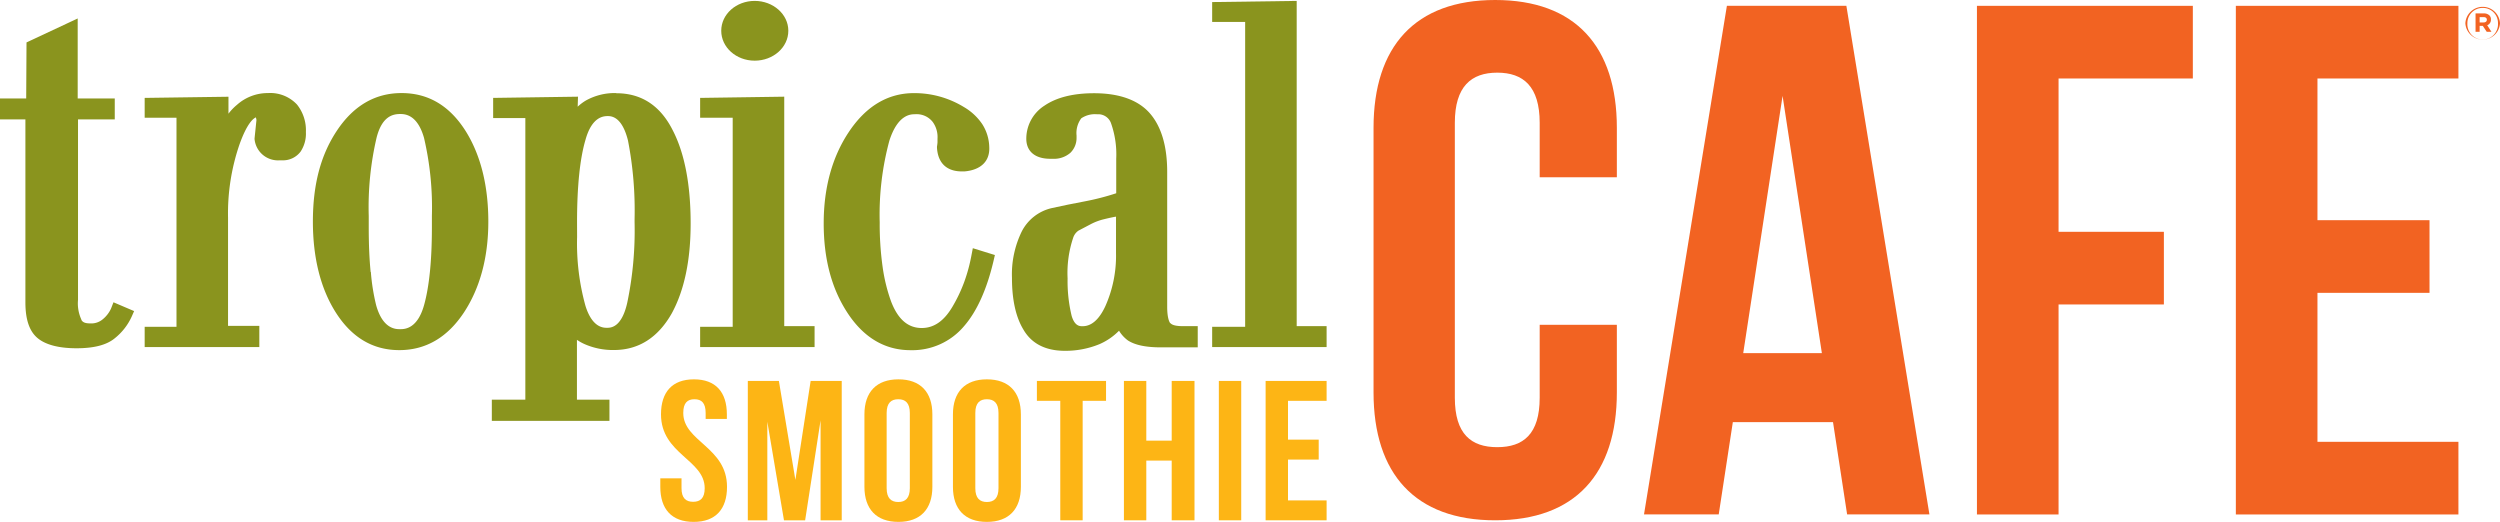 <?xml version="1.0" encoding="UTF-8"?> <svg xmlns="http://www.w3.org/2000/svg" width="471.41" height="98.41" viewBox="0 0 471.41 98.41"><path d="M130.85,71.53c4.1,0,6.21,2.4,6.21,6.6V79h-4V77.87c0-1.88-.77-2.59-2.11-2.59s-2.11.71-2.11,2.59c0,5.41,8.25,6.42,8.25,13.93,0,4.21-2.15,6.61-6.29,6.61s-6.29-2.4-6.29-6.61V90.19h4v1.87c0,1.88.84,2.56,2.19,2.56s2.18-.68,2.18-2.56c0-5.4-8.24-6.42-8.24-13.93,0-4.2,2.11-6.6,6.21-6.6" fill="#fdb515"></path><polygon points="149.98 90.49 152.86 71.83 158.72 71.83 158.72 98.11 154.73 98.11 154.73 79.26 151.82 98.11 147.83 98.11 144.69 79.52 144.69 98.11 141.01 98.11 141.01 71.83 146.87 71.83 149.98 90.49" fill="#fdb515"></polygon><path d="M167.19,92.06c0,1.88.85,2.6,2.19,2.6s2.18-.72,2.18-2.6V77.87c0-1.88-.84-2.59-2.18-2.59s-2.19.71-2.19,2.59ZM163,78.13c0-4.2,2.27-6.6,6.41-6.6s6.4,2.4,6.4,6.6V91.8c0,4.21-2.26,6.61-6.4,6.61S163,96,163,91.8Z" fill="#fdb515"></path><path d="M183.91,92.06c0,1.88.84,2.6,2.18,2.6s2.19-.72,2.19-2.6V77.87c0-1.88-.85-2.59-2.19-2.59s-2.18.71-2.18,2.59Zm-4.22-13.93c0-4.2,2.26-6.6,6.4-6.6s6.41,2.4,6.41,6.6V91.8c0,4.21-2.27,6.61-6.41,6.61s-6.4-2.4-6.4-6.61Z" fill="#fdb515"></path><polygon points="195.52 71.83 208.56 71.83 208.56 75.58 204.15 75.58 204.15 98.11 199.93 98.11 199.93 75.58 195.52 75.58 195.52 71.83" fill="#fdb515"></polygon><polygon points="216.15 98.11 211.93 98.11 211.93 71.83 216.15 71.83 216.15 83.09 220.94 83.09 220.94 71.83 225.24 71.83 225.24 98.11 220.94 98.11 220.94 86.85 216.15 86.85 216.15 98.11" fill="#fdb515"></polygon><rect x="229.83" y="71.83" width="4.22" height="26.28" fill="#fdb515"></rect><polygon points="242.87 82.9 248.66 82.9 248.66 86.66 242.87 86.66 242.87 94.36 250.15 94.36 250.15 98.11 238.65 98.11 238.65 71.83 250.15 71.83 250.15 75.58 242.87 75.58 242.87 82.9" fill="#fdb515"></polygon><path d="M304.88,61.25V74c0,15.34-7.84,24.11-22.94,24.11S259,89.33,259,74V24.11C259,8.77,266.83,0,281.94,0s22.94,8.77,22.94,24.11v9.32H290.33V23.16c0-6.85-3.08-9.46-8-9.46s-8,2.61-8,9.46V75c0,6.85,3.08,9.32,8,9.32s8-2.47,8-9.32V61.25Z" fill="#f26322"></path><path d="M328.71,66.59h14.83l-7.41-48.51ZM363.82,97H348.3l-2.66-17.4H326.75L324.09,97H310L325.63,1.1h22.53Z" fill="#f26322"></path><polygon points="388.17 43.71 408.03 43.71 408.03 57.41 388.17 57.41 388.17 97.01 372.78 97.01 372.78 1.1 413.49 1.1 413.49 14.8 388.17 14.8 388.17 43.71" fill="#f26322"></polygon><polygon points="436.99 41.52 458.12 41.52 458.12 55.22 436.99 55.22 436.99 83.31 463.57 83.31 463.57 97.01 421.6 97.01 421.6 1.1 463.57 1.1 463.57 14.8 436.99 14.8 436.99 41.52" fill="#f26322"></polygon><path d="M20.93,58.2a5.67,5.67,0,0,1-1.55,2l0,0a3.36,3.36,0,0,1-2.42.78c-1.11,0-1.44-.34-1.62-.67l0-.06a7.3,7.3,0,0,1-.63-3.7V22.52h6.93V18.57H14.65V3.48L5,8,4.94,18.57H0v3.95H4.79V57c0,3.19.72,5.37,2.2,6.67s4,2,7.44,2c3.32,0,5.69-.62,7.23-1.9a11.1,11.1,0,0,0,3.19-4.11l.44-1L21.4,57Z" fill="#8a941e"></path><path d="M50.51,17.55a8.71,8.71,0,0,0-5.83,2.22,9.82,9.82,0,0,0-1.6,1.67l0-3.2-15.8.22V22.2h6V61.62h-6v3.83H48.9v-4H43V41.05a40,40,0,0,1,2.13-13.73v0c1.48-4.17,2.67-5,3.13-5.19,0,.1.06.25.1.49L48,26.1l0,.13a4.44,4.44,0,0,0,4.74,4h.42a4.15,4.15,0,0,0,3.52-1.64,6.12,6.12,0,0,0,1-3.7A7.75,7.75,0,0,0,56,19.71a6.91,6.91,0,0,0-5.48-2.16" fill="#8a941e"></path><path d="M69.89,51.29c-.24-2.42-.36-5.25-.36-8.43V40.71A57.62,57.62,0,0,1,71,26v0c1-4,3-4.5,4.44-4.5.81,0,3.25,0,4.52,4.52a57.62,57.62,0,0,1,1.48,14.69v2.15c0,6.26-.5,11.2-1.48,14.69-1.27,4.52-3.71,4.52-4.52,4.52s-3.25,0-4.51-4.51a38.83,38.83,0,0,1-1-6.27m5.78-33.74c-5,0-9.08,2.4-12.21,7.13S59,35,59,41.79s1.44,12.58,4.29,17.09c3,4.74,7,7.14,12,7.14s9.08-2.39,12.2-7.11c3-4.57,4.59-10.33,4.59-17.12s-1.45-12.58-4.29-17.1c-3-4.73-7-7.14-12.07-7.14" fill="#8a941e"></path><path d="M108.81,41.92c0-6.75.54-12,1.59-15.55h0c1.24-4.48,3.51-4.48,4.26-4.48,1.71,0,3,1.56,3.76,4.63a69.24,69.24,0,0,1,1.24,14.77v.64a66.54,66.54,0,0,1-1.38,15.14v0c-1.06,4.74-3.14,4.74-3.82,4.74s-2.77,0-4.06-4.13a44.06,44.06,0,0,1-1.58-13Zm7.41-24.37a11.19,11.19,0,0,0-5.72,1.39,8.6,8.6,0,0,0-1.57,1.18l.06-1.89-16,.23v3.8h6.07v53.1H92.74v4h22.18v-4h-6.13V64.08a9,9,0,0,0,1.4.79A13.26,13.26,0,0,0,115.77,66c4.64,0,8.31-2.33,10.91-6.93h0c2.36-4.34,3.55-10,3.55-16.91,0-7.34-1.13-13.25-3.37-17.58-2.34-4.67-5.92-7-10.65-7" fill="#8a941e"></path><polygon points="147.88 18.23 132.02 18.46 132.02 22.2 138.16 22.2 138.16 61.62 132.02 61.62 132.02 65.45 153.6 65.45 153.6 61.5 147.88 61.5 147.88 18.23" fill="#8a941e"></polygon><path d="M183.18,48.15a31.76,31.76,0,0,1-1.38,5.07,28.52,28.52,0,0,1-2.21,4.63c-1.58,2.67-3.47,4-5.78,4-2.6,0-4.49-1.64-5.78-5a31.85,31.85,0,0,1-1.59-6.45,58.18,58.18,0,0,1-.56-8.49,53.42,53.42,0,0,1,1.82-15.37c1.6-5,4.06-5,4.86-5A3.85,3.85,0,0,1,175.88,23l0,0a4.85,4.85,0,0,1,.9,3.14c0,.22,0,.46,0,.71a7.76,7.76,0,0,1-.1.79v.22c.25,3.88,3,4.46,4.64,4.46h.56c3.08-.27,4.78-1.93,4.66-4.55a8.38,8.38,0,0,0-1.32-4.36,10.63,10.63,0,0,0-3.47-3.23,17.85,17.85,0,0,0-9.42-2.62c-4.92,0-9.06,2.48-12.3,7.37-3.12,4.7-4.71,10.48-4.71,17.19s1.49,12.26,4.43,16.79c3.06,4.72,7.08,7.12,11.93,7.12a12.74,12.74,0,0,0,10.09-4.51c2.45-2.8,4.33-7,5.6-12.43l.23-1-4.16-1.29Z" fill="#8a941e"></path><path d="M202.06,59.5a27.77,27.77,0,0,1-.75-7,20.86,20.86,0,0,1,1.05-7.66v0a2.6,2.6,0,0,1,1-1.35l2.34-1.23,0,0a10.67,10.67,0,0,1,2.46-.92c.9-.22,1.66-.39,2.28-.49v6.92a23.3,23.3,0,0,1-2,9.94c-1.75,3.8-3.73,3.8-4.38,3.8-.43,0-1.43,0-2-2m18.61,1.44c-.22-.29-.58-1.09-.58-3.11V32.4c0-4.8-1.09-8.51-3.24-11s-5.7-3.82-10.55-3.82c-3.94,0-7.08.79-9.35,2.34h0a7.39,7.39,0,0,0-3.42,6.52v0c.13,2.22,1.77,3.5,4.5,3.5h.43a4.71,4.71,0,0,0,3.38-1.13A3.89,3.89,0,0,0,203,26v-.44a4.66,4.66,0,0,1,.89-3.25,4.6,4.6,0,0,1,3-.76,2.55,2.55,0,0,1,2.59,1.63,17.63,17.63,0,0,1,1,6.75v6.51a46.86,46.86,0,0,1-5.83,1.51l-3.28.64-3,.64a8.47,8.47,0,0,0-5.71,4.43,18.43,18.43,0,0,0-1.84,8.75c0,4.11.73,7.39,2.16,9.74,1.53,2.64,4.16,4,7.82,4a16.82,16.82,0,0,0,6.51-1.25h0a11.66,11.66,0,0,0,3.7-2.54,6.31,6.31,0,0,0,1.68,1.84l0,0c1.35.87,3.38,1.3,6.23,1.3h6.93v-4H223c-1.19,0-2-.2-2.28-.56" fill="#8a941e"></path><polygon points="244.51 61.5 244.51 0.17 228.57 0.39 228.57 4.13 234.79 4.13 234.79 61.62 228.57 61.62 228.57 65.45 250.15 65.45 250.15 61.5 244.51 61.5" fill="#8a941e"></polygon><path d="M148.65,5.8c0,3.12-2.84,5.64-6.34,5.64S136,8.92,136,5.8,138.82.17,142.31.17s6.34,2.52,6.34,5.63" fill="#8a941e"></path><path d="M464.88,4.38v0a3.27,3.27,0,0,1,6.53,0v0a3.27,3.27,0,0,1-6.53,0Zm6.15,0v0a2.84,2.84,0,0,0-2.87-2.89,2.87,2.87,0,0,0-2.9,2.91v0a2.89,2.89,0,1,0,5.77,0ZM466.8,2.53h1.54a1.45,1.45,0,0,1,1.08.38,1,1,0,0,1,.28.75v0A1.09,1.09,0,0,1,469,4.76L469.8,6h-.89l-.74-1.12h-.6V6h-.77Zm1.53,1.7c.39,0,.6-.22.6-.5v0c0-.33-.23-.5-.61-.5h-.75v1Z" fill="#f26322"></path></svg> 